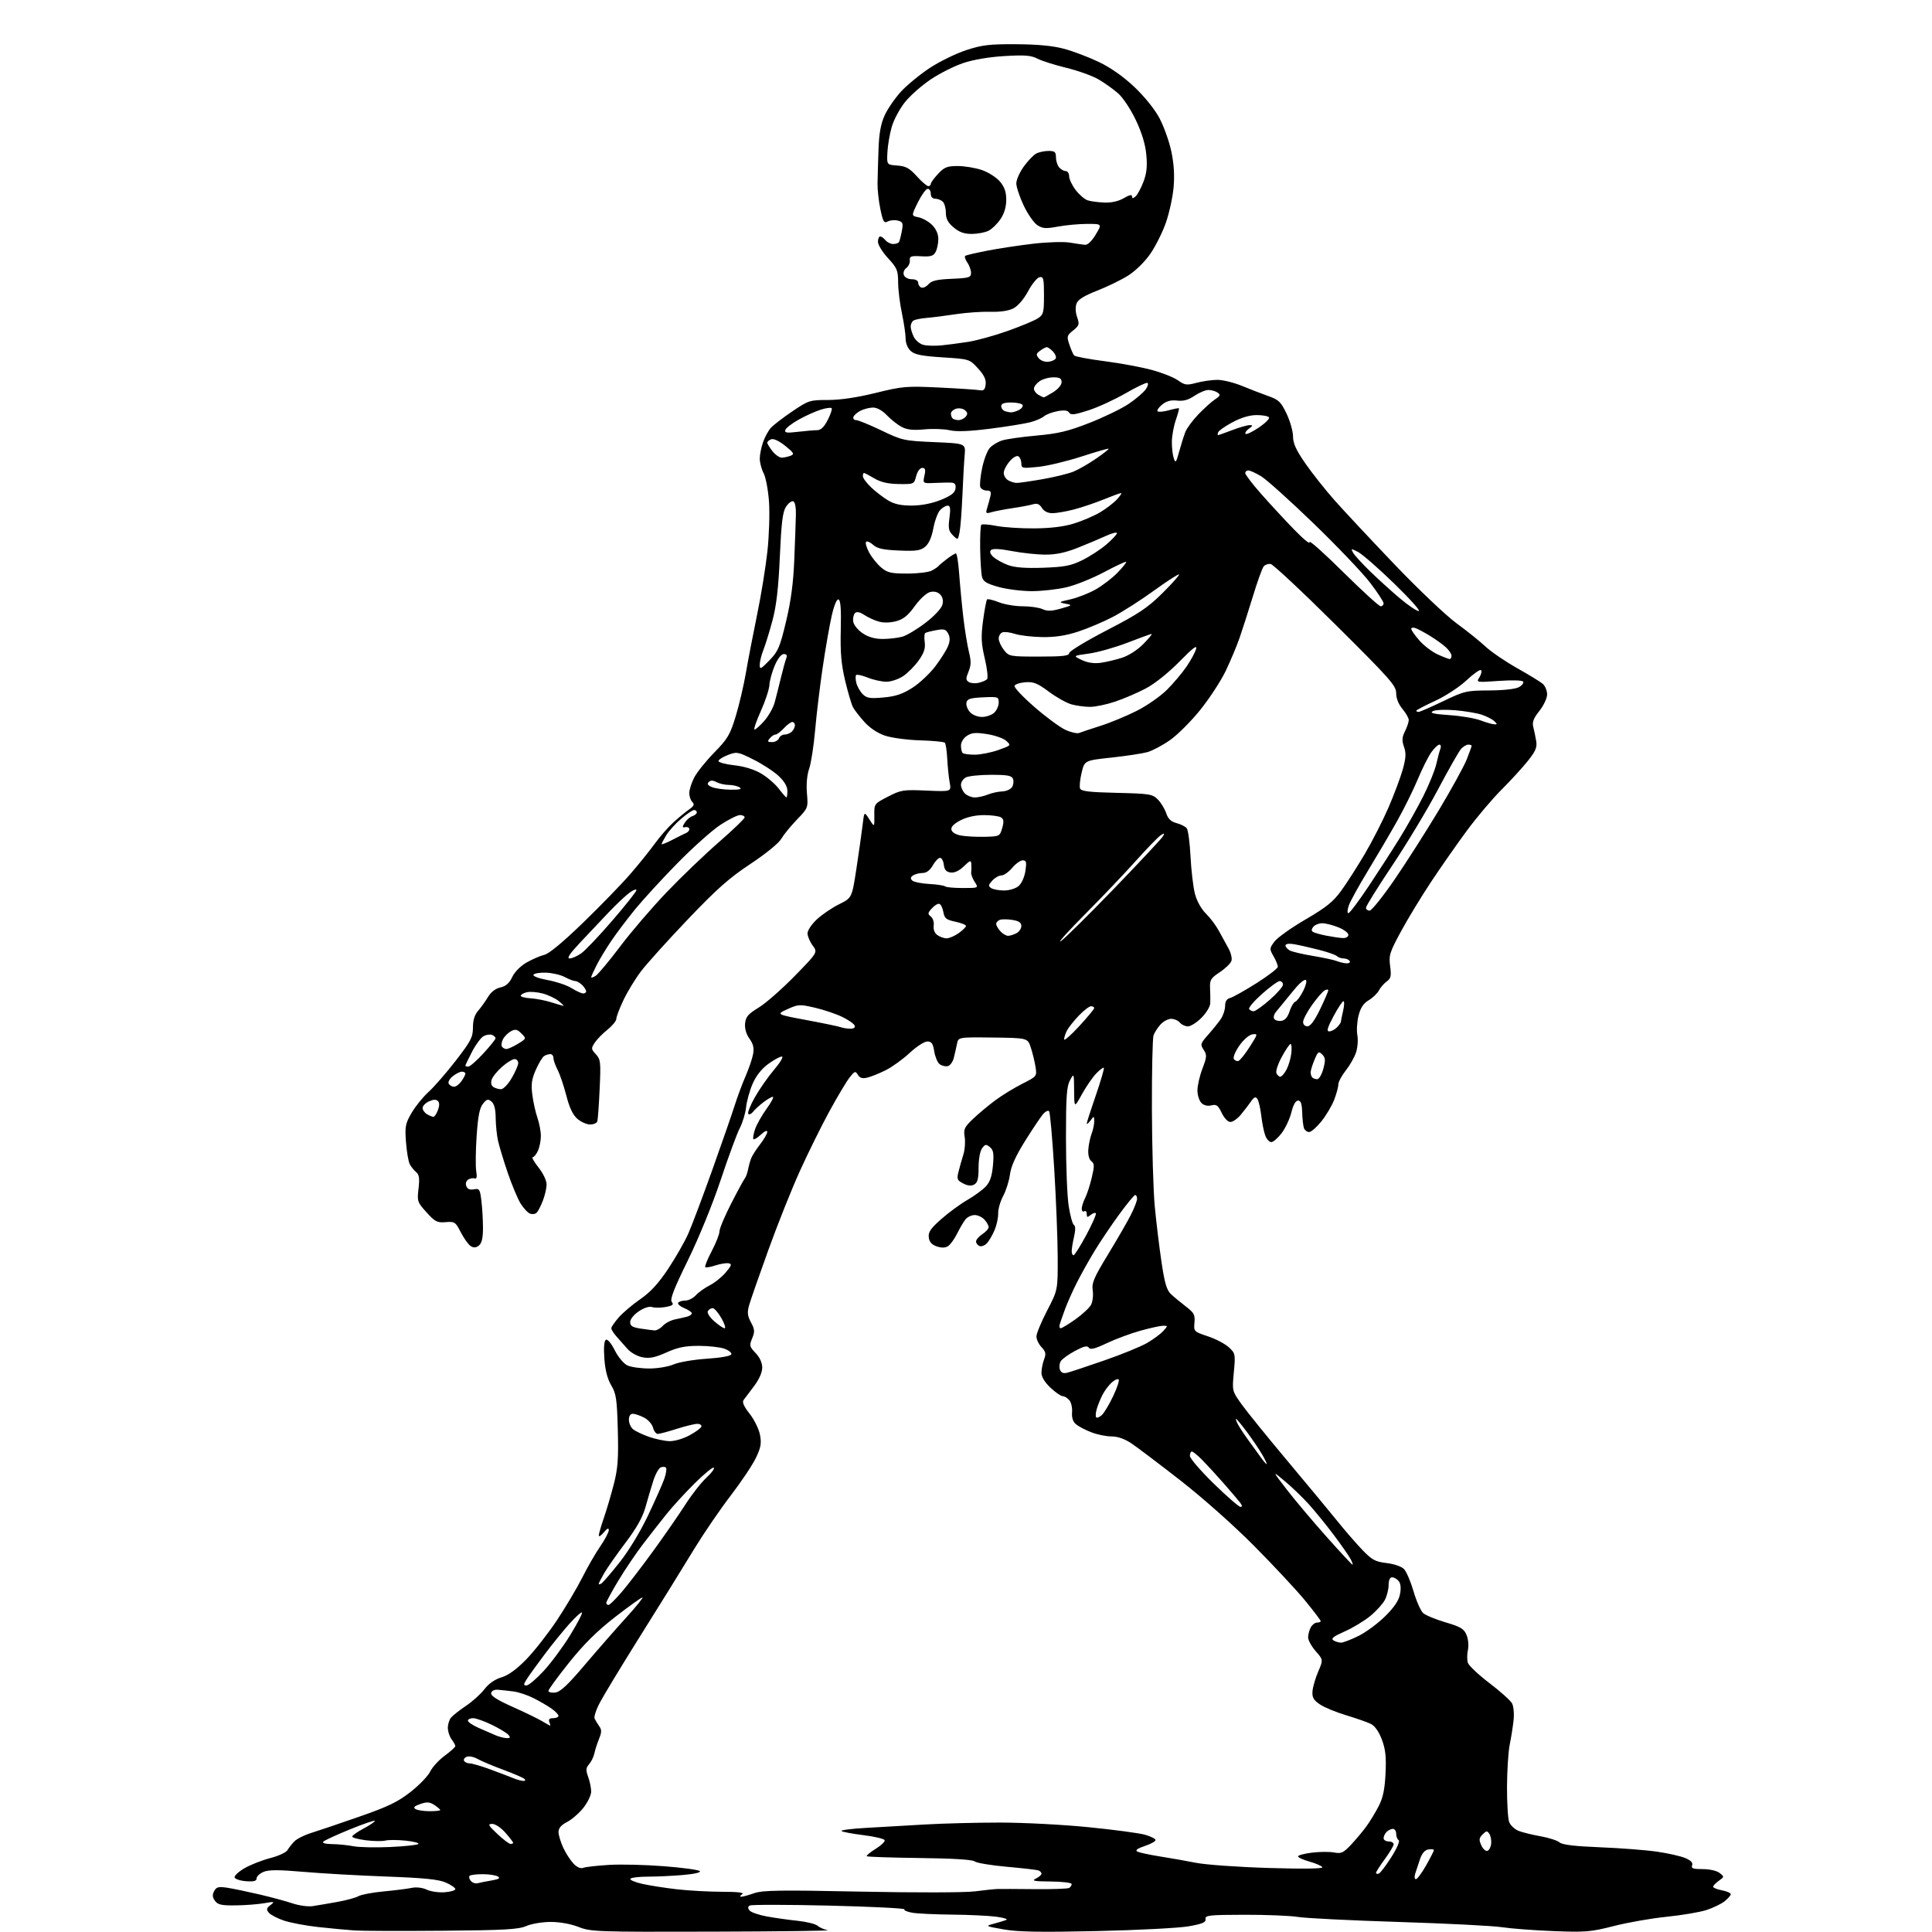 <?xml version="1.0" encoding="UTF-8" standalone="no"?>
<svg 
  version="1.1" 
  xmlns="http://www.w3.org/2000/svg" 
  xmlns:xlink="http://www.w3.org/1999/xlink" 
  xmlns:svg="http://www.w3.org/2000/svg"
  xmlns:rdf="http://www.w3.org/1999/02/22-rdf-syntax-ns#"
  xmlns:cc="http://creativecommons.org/ns#"
  xmlns:dc="http://purl.org/dc/elements/1.1/"
  viewBox="0 0 768 768"
  width="768"
  height="768"
>
<style>svg {background-color: white; }</style>"
<path stroke="none" fill="black" fill-rule="evenodd" d="M176.00,767.50C159.78,767.64 144.03,767.59 141.00,767.39C137.97,767.19 131.44,766.57 126.48,766.03C121.52,765.48 115.36,764.32 112.79,763.44C110.22,762.57 107.55,761.16 106.85,760.32C105.79,759.05 105.91,758.53 107.54,757.28C109.34,755.89 109.13,755.83 105.00,756.56C102.53,756.99 97.43,757.38 93.67,757.42C88.07,757.49 86.59,757.16 85.46,755.61C84.43,754.21 84.35,753.21 85.13,751.75C86.02,750.09 86.85,749.88 90.35,750.41C92.63,750.76 98.33,751.95 103.00,753.04C107.67,754.13 113.65,755.74 116.27,756.62C118.89,757.50 122.49,757.99 124.27,757.72C126.05,757.45 130.43,756.70 134.00,756.06C137.57,755.42 141.40,754.39 142.50,753.76C143.60,753.13 148.10,752.28 152.50,751.87C156.90,751.46 161.90,750.83 163.62,750.47C165.50,750.07 167.88,750.35 169.62,751.16C171.20,751.91 174.41,752.38 176.75,752.20C179.09,752.03 181.00,751.47 181.00,750.96C181.00,750.44 179.31,749.28 177.25,748.36C174.39,747.09 168.76,746.52 153.50,745.95C142.50,745.55 127.66,744.70 120.53,744.08C110.77,743.23 106.86,743.23 104.78,744.09C103.25,744.73 102.00,745.89 102.00,746.68C102.00,747.75 100.93,748.04 97.83,747.81C95.53,747.64 93.48,746.97 93.27,746.33C93.06,745.68 94.82,744.03 97.19,742.65C99.56,741.28 104.17,739.46 107.43,738.62C110.70,737.78 113.79,736.35 114.30,735.43C114.81,734.52 116.05,732.95 117.06,731.94C118.07,730.93 121.05,729.44 123.69,728.63C126.34,727.81 134.90,724.91 142.72,722.19C154.28,718.16 158.11,716.32 163.22,712.31C166.67,709.60 170.18,705.96 171.01,704.22C171.84,702.48 174.43,699.66 176.76,697.94C179.09,696.23 181.00,694.50 181.00,694.10C181.00,693.71 180.34,692.51 179.53,691.44C178.72,690.37 178.05,688.35 178.03,686.94C178.01,685.53 178.56,683.68 179.25,682.83C179.94,681.98 182.62,679.85 185.22,678.11C187.82,676.37 191.13,673.39 192.58,671.48C194.27,669.27 196.71,667.57 199.32,666.78C202.08,665.96 205.32,663.61 209.21,659.62C212.40,656.35 217.87,649.36 221.38,644.09C224.88,638.82 229.42,631.17 231.47,627.09C233.51,623.02 236.72,617.45 238.59,614.73C240.47,612.00 242.00,609.10 242.00,608.28C242.00,607.24 241.40,607.50 240.03,609.14C238.95,610.44 238.05,611.01 238.03,610.41C238.01,609.81 238.92,606.66 240.04,603.41C241.16,600.16 242.95,594.09 244.02,589.91C245.61,583.71 245.89,579.79 245.59,568.40C245.26,556.17 244.95,554.03 242.97,550.68C241.46,548.12 240.56,544.63 240.24,540.07C239.93,535.74 240.15,533.03 240.84,532.60C241.48,532.20 242.93,533.91 244.38,536.76C245.79,539.55 247.95,542.11 249.46,542.80C250.91,543.46 254.79,544.00 258.08,544.00C261.42,544.00 265.71,543.28 267.78,542.37C269.83,541.48 275.74,540.46 280.92,540.12C286.55,539.75 290.49,539.04 290.72,538.36C290.92,537.74 289.65,536.73 287.90,536.11C286.14,535.50 281.56,535.00 277.73,535.00C272.35,535.00 269.41,535.60 264.91,537.62C260.41,539.64 258.25,540.08 255.43,539.55C253.36,539.16 250.74,537.70 249.40,536.18C248.09,534.71 246.11,532.47 245.01,531.21C243.90,529.96 243.00,528.51 243.00,528.00C243.00,527.49 244.35,525.54 245.99,523.66C247.64,521.79 251.50,518.52 254.58,516.40C258.56,513.66 261.73,510.20 265.57,504.44C268.54,499.98 272.14,493.67 273.59,490.42C275.03,487.16 279.34,475.73 283.17,465.00C287.00,454.27 291.00,442.74 292.07,439.36C293.14,435.99 295.07,430.81 296.35,427.86C297.64,424.91 298.99,420.99 299.34,419.15C299.83,416.63 299.48,415.08 297.93,412.90C296.62,411.07 295.99,408.85 296.19,406.82C296.44,404.19 297.40,403.08 301.54,400.56C304.32,398.88 310.75,393.25 315.83,388.05C325.08,378.59 325.08,378.59 323.04,375.84C321.92,374.32 321.00,372.14 321.00,370.99C321.00,369.84 322.69,367.34 324.75,365.43C326.81,363.52 330.79,360.82 333.58,359.44C338.66,356.93 338.66,356.93 340.45,345.22C341.43,338.77 342.53,331.02 342.89,328.00C343.54,322.50 343.54,322.50 345.58,325.70C347.62,328.90 347.62,328.90 347.56,324.20C347.50,319.50 347.50,319.50 353.00,316.67C358.18,314.00 359.06,313.86 368.34,314.27C378.18,314.70 378.18,314.70 377.52,311.10C377.15,309.12 376.72,304.89 376.55,301.71C376.39,298.52 375.95,295.61 375.58,295.24C375.21,294.87 370.78,294.45 365.75,294.30C360.71,294.15 354.46,293.32 351.86,292.45C348.92,291.48 345.81,289.42 343.65,287.03C341.73,284.91 339.68,282.26 339.08,281.14C338.48,280.03 337.08,275.27 335.96,270.58C334.40,263.99 334.00,259.38 334.22,250.37C334.42,242.20 334.15,238.58 333.34,238.30C332.62,238.05 331.58,240.55 330.59,244.90C329.72,248.75 328.10,258.03 327.00,265.52C325.90,273.01 324.55,284.21 324.01,290.42C323.46,296.62 322.40,303.45 321.65,305.60C320.80,308.01 320.47,311.72 320.77,315.33C321.26,321.13 321.24,321.19 316.77,325.83C314.29,328.40 311.49,331.85 310.53,333.50C309.53,335.21 304.28,339.48 298.29,343.44C289.88,349.00 284.91,353.41 273.31,365.58C265.35,373.93 257.01,383.19 254.78,386.14C252.55,389.09 249.43,394.20 247.86,397.50C246.29,400.80 245.00,404.18 245.00,405.00C245.00,405.82 243.42,407.76 241.49,409.30C239.56,410.84 237.27,413.18 236.41,414.50C234.94,416.73 234.98,417.06 236.87,419.09C238.75,421.11 238.87,422.18 238.37,432.89C238.08,439.28 237.66,445.06 237.45,445.75C237.24,446.44 235.95,447.00 234.59,447.00C233.23,447.00 230.94,445.99 229.51,444.75C227.72,443.20 226.36,440.33 225.12,435.50C224.13,431.65 222.57,427.06 221.66,425.30C220.75,423.54 220.00,421.40 220.00,420.55C220.00,419.70 219.44,419.01 218.75,419.02C218.06,419.02 216.95,419.38 216.29,419.80C215.62,420.22 214.14,422.68 213.00,425.26C211.34,429.01 211.06,431.02 211.61,435.23C211.99,438.13 212.90,442.24 213.65,444.38C214.39,446.51 215.00,449.75 215.00,451.58C215.00,453.41 214.48,456.05 213.84,457.45C213.20,458.85 212.26,460.00 211.76,460.00C211.25,460.00 212.29,461.84 214.06,464.08C215.90,466.40 217.29,469.31 217.28,470.83C217.27,472.30 216.61,475.20 215.80,477.28C215.00,479.36 213.89,481.51 213.34,482.06C212.78,482.62 211.59,482.78 210.69,482.43C209.78,482.09 208.10,480.27 206.94,478.41C205.79,476.54 203.50,471.07 201.85,466.26C200.21,461.44 198.47,455.70 197.98,453.50C197.49,451.30 197.07,447.19 197.04,444.37C197.01,440.91 196.47,438.81 195.39,437.90C194.00,436.76 193.51,436.88 191.98,438.77C190.65,440.42 190.01,443.68 189.47,451.54C189.08,457.35 189.00,463.62 189.30,465.49C189.69,467.85 189.50,468.75 188.68,468.45C188.03,468.21 186.87,468.42 186.10,468.91C185.29,469.43 184.98,470.51 185.37,471.51C185.81,472.68 186.79,473.08 188.39,472.78C190.57,472.36 190.81,472.72 191.37,477.41C191.71,480.21 191.99,485.03 191.99,488.13C192.00,492.05 191.52,494.15 190.42,495.07C189.30,496.00 188.34,496.09 187.17,495.38C186.25,494.83 184.48,492.38 183.22,489.94C181.07,485.74 180.75,485.52 177.15,485.82C173.78,486.10 172.93,485.66 169.56,481.93C165.91,477.90 165.78,477.51 166.37,472.48C166.85,468.41 166.64,466.95 165.44,465.95C164.59,465.24 163.45,463.83 162.90,462.82C162.36,461.80 161.68,457.85 161.39,454.03C160.92,447.73 161.13,446.64 163.64,442.35C165.16,439.75 168.19,436.02 170.36,434.06C172.53,432.10 177.39,426.52 181.16,421.65C187.19,413.85 188.00,412.29 188.00,408.49C188.00,405.57 188.66,403.41 190.04,401.83C191.16,400.55 192.93,398.08 193.97,396.35C195.17,394.34 196.97,392.95 198.92,392.52C201.10,392.04 202.45,390.85 203.62,388.39C204.59,386.34 206.94,383.97 209.38,382.58C211.65,381.29 214.81,379.93 216.40,379.56C218.24,379.13 223.95,374.39 231.88,366.69C238.79,359.99 247.18,351.35 250.51,347.50C253.85,343.65 258.24,338.19 260.29,335.37C262.33,332.54 265.69,328.71 267.75,326.85C269.81,324.98 272.61,322.69 273.96,321.74C275.88,320.39 276.15,319.75 275.21,318.81C274.54,318.14 274.00,316.55 274.00,315.26C274.00,313.97 274.87,311.22 275.93,309.14C276.99,307.06 280.57,302.58 283.89,299.19C289.25,293.72 290.21,292.09 292.45,284.76C293.83,280.22 295.65,272.45 296.50,267.50C297.35,262.55 299.34,252.20 300.93,244.50C302.53,236.80 304.38,225.39 305.06,219.15C305.73,212.90 306.02,204.04 305.69,199.45C305.37,194.86 304.41,189.75 303.55,188.10C302.70,186.45 302.01,183.84 302.02,182.30C302.02,180.76 302.61,177.83 303.32,175.79C304.03,173.75 305.43,171.18 306.43,170.08C307.42,168.98 311.26,166.03 314.94,163.54C321.43,159.15 321.89,159.00 329.17,159.00C334.05,159.00 340.72,158.01 348.10,156.19C358.85,153.55 360.30,153.42 373.50,154.06C381.20,154.43 388.40,154.91 389.50,155.12C391.05,155.41 391.57,154.89 391.81,152.80C392.04,150.86 391.17,149.07 388.75,146.42C385.37,142.74 385.37,142.74 374.72,142.06C366.44,141.53 363.62,140.97 362.04,139.53C360.82,138.44 360.00,136.44 360.00,134.59C360.00,132.89 359.33,128.35 358.52,124.50C357.70,120.65 357.03,115.13 357.02,112.23C357.00,107.48 356.60,106.53 353.00,102.62C350.80,100.23 349.00,97.31 349.00,96.14C349.00,94.96 349.39,94.00 349.88,94.00C350.36,94.00 351.32,94.67 352.00,95.50C352.68,96.33 354.06,97.00 355.06,97.00C356.06,97.00 357.09,96.66 357.35,96.24C357.61,95.83 358.12,93.86 358.49,91.88C359.09,88.71 358.90,88.21 356.92,87.69C355.69,87.37 353.89,87.52 352.93,88.03C351.42,88.84 351.03,88.21 349.98,83.23C349.31,80.08 348.80,75.47 348.83,73.00C348.87,70.53 349.04,64.45 349.22,59.50C349.45,52.95 350.12,49.23 351.68,45.82C352.86,43.25 355.77,39.02 358.16,36.41C360.55,33.81 365.71,29.57 369.62,27.00C373.54,24.43 380.07,21.24 384.12,19.92C390.41,17.86 393.35,17.51 404.00,17.58C412.53,17.63 418.56,18.21 423.00,19.40C426.57,20.36 432.78,22.71 436.79,24.63C441.47,26.86 446.53,30.42 450.89,34.54C454.96,38.37 458.99,43.38 460.90,46.96C462.66,50.27 464.79,56.24 465.63,60.24C466.67,65.17 466.95,69.76 466.51,74.57C466.16,78.45 464.78,84.73 463.46,88.52C462.13,92.31 459.36,97.87 457.29,100.87C455.11,104.04 451.43,107.65 448.52,109.50C445.76,111.25 440.19,113.96 436.15,115.54C430.96,117.56 428.55,119.06 427.94,120.66C427.42,122.04 427.51,124.16 428.17,126.07C429.17,128.92 429.02,129.41 426.59,131.36C424.10,133.36 424.00,133.73 425.10,137.00C425.74,138.93 426.60,140.86 426.99,141.30C427.39,141.75 432.84,142.77 439.10,143.58C445.37,144.39 453.83,145.96 457.90,147.07C461.97,148.17 466.64,150.03 468.29,151.21C470.99,153.13 471.72,153.22 475.66,152.17C478.06,151.53 481.79,151.00 483.95,151.00C486.10,151.00 490.49,152.08 493.68,153.39C496.88,154.71 501.62,156.54 504.21,157.46C508.35,158.93 509.22,159.78 511.46,164.51C512.86,167.46 514.00,171.52 514.00,173.52C514.00,176.28 515.23,178.93 518.98,184.34C521.72,188.28 526.96,194.88 530.62,199.00C534.28,203.12 544.95,214.53 554.33,224.35C563.71,234.17 574.79,244.69 578.94,247.73C583.10,250.76 588.30,254.94 590.50,257.01C592.70,259.07 598.33,262.92 603.00,265.55C607.67,268.18 612.29,271.00 613.25,271.82C614.21,272.64 615.00,274.53 615.00,276.02C615.00,277.53 613.65,280.43 611.93,282.59C609.59,285.53 609.01,287.07 609.50,288.98C609.85,290.37 610.38,292.89 610.66,294.58C611.08,297.07 610.45,298.57 607.34,302.48C605.23,305.13 600.52,310.27 596.89,313.90C593.25,317.53 587.09,324.81 583.20,330.07C579.31,335.33 572.96,344.41 569.08,350.24C565.20,356.07 559.77,365.00 557.00,370.09C552.40,378.57 552.03,379.73 552.60,384.04C553.12,387.98 552.91,388.95 551.27,390.12C550.20,390.88 548.79,392.49 548.15,393.70C547.51,394.91 545.67,396.67 544.07,397.62C541.99,398.85 540.83,400.60 540.04,403.74C539.43,406.16 539.22,409.65 539.57,411.51C539.91,413.36 539.68,416.44 539.04,418.37C538.41,420.29 536.56,423.53 534.94,425.57C533.33,427.61 532.00,430.10 532.00,431.12C532.00,432.13 531.25,434.88 530.34,437.23C529.43,439.58 527.15,443.41 525.28,445.75C523.40,448.09 521.21,450.00 520.40,450.00C519.60,450.00 518.68,449.32 518.36,448.50C518.04,447.67 517.72,444.86 517.64,442.25C517.54,438.76 517.10,437.50 516.00,437.50C515.04,437.50 514.08,439.20 513.34,442.20C512.70,444.78 510.96,448.50 509.47,450.45C507.98,452.40 506.13,454.00 505.36,454.00C504.58,454.00 503.51,452.85 502.98,451.44C502.44,450.03 501.72,446.48 501.38,443.55C501.03,440.61 500.34,437.60 499.83,436.86C499.10,435.78 498.55,436.02 497.21,437.96C496.27,439.31 494.45,441.67 493.16,443.21C491.87,444.74 490.05,446.00 489.10,446.00C488.10,446.00 486.65,444.48 485.65,442.40C484.21,439.37 483.56,438.89 481.54,439.40C480.02,439.78 478.57,439.43 477.57,438.43C476.71,437.56 476.00,435.32 476.00,433.44C476.00,431.56 476.89,427.67 477.98,424.81C479.77,420.11 479.81,419.37 478.47,417.31C477.07,415.18 477.19,414.79 480.31,411.27C482.15,409.19 484.40,406.39 485.32,405.03C486.25,403.67 487.00,401.36 487.00,399.89C487.00,398.07 487.63,397.07 489.00,396.71C490.11,396.42 494.81,393.78 499.46,390.84C504.10,387.90 507.92,384.97 507.95,384.33C507.98,383.69 507.22,381.80 506.26,380.14C504.59,377.22 504.60,377.01 506.60,374.31C507.74,372.76 513.30,368.80 518.96,365.50C527.27,360.65 530.00,358.45 533.21,354.00C535.40,350.98 539.58,344.44 542.51,339.49C545.44,334.53 549.67,326.25 551.91,321.09C554.15,315.92 556.71,309.09 557.61,305.90C558.89,301.32 559.00,299.44 558.12,296.91C557.23,294.36 557.31,293.09 558.50,290.70C559.33,289.05 560.00,287.04 560.00,286.24C560.00,285.44 558.87,283.45 557.50,281.82C555.94,279.96 555.00,277.61 555.00,275.55C555.00,272.57 552.66,269.93 530.95,248.37C517.73,235.24 506.10,224.37 505.12,224.20C504.13,224.04 502.86,224.49 502.30,225.20C501.73,225.92 499.82,231.22 498.06,237.00C496.30,242.78 493.92,250.20 492.77,253.50C491.63,256.80 489.14,262.73 487.25,266.68C485.36,270.63 480.82,277.59 477.16,282.15C473.50,286.71 468.06,292.14 465.08,294.22C462.10,296.30 458.05,298.45 456.08,298.99C454.11,299.54 447.69,300.51 441.81,301.15C431.12,302.31 431.12,302.31 429.96,307.17C429.32,309.84 429.04,312.66 429.34,313.43C429.76,314.54 432.97,314.92 443.91,315.17C456.96,315.48 458.11,315.66 460.23,317.78C461.48,319.03 462.98,321.48 463.57,323.23C464.35,325.53 465.49,326.63 467.70,327.20C469.38,327.64 471.20,328.56 471.75,329.25C472.30,329.94 472.98,335.00 473.25,340.50C473.53,346.00 474.32,352.66 475.01,355.31C475.76,358.19 477.51,361.34 479.38,363.18C481.10,364.87 483.40,367.94 484.50,370.00C485.60,372.06 487.31,375.17 488.30,376.92C489.29,378.67 489.84,380.93 489.52,381.94C489.20,382.95 487.12,384.98 484.90,386.45C481.30,388.83 480.87,389.53 481.02,392.81C481.12,394.84 481.15,397.56 481.10,398.85C481.04,400.14 479.47,402.73 477.60,404.60C475.73,406.47 473.31,408.00 472.22,408.00C471.13,408.00 469.68,407.32 469.00,406.50C468.32,405.67 466.76,405.00 465.55,405.00C464.34,405.00 462.44,406.01 461.32,407.25C460.21,408.49 458.97,410.40 458.56,411.50C458.15,412.60 457.86,425.86 457.90,440.97C457.95,456.08 458.46,473.41 459.03,479.47C459.60,485.54 460.79,495.43 461.68,501.44C462.96,510.08 463.76,512.82 465.48,514.44C466.68,515.58 469.35,517.78 471.40,519.35C474.66,521.83 475.09,522.65 474.82,525.75C474.50,529.26 474.58,529.34 480.16,531.21C483.28,532.25 487.03,534.22 488.50,535.58C491.08,537.97 491.14,538.31 490.47,545.50C489.77,552.94 489.77,552.94 493.55,558.22C495.62,561.12 503.89,571.33 511.91,580.89C519.93,590.46 528.89,601.26 531.81,604.89C534.73,608.53 539.11,613.57 541.55,616.11C545.39,620.11 546.67,620.80 551.19,621.34C554.18,621.69 557.13,622.71 558.11,623.73C559.06,624.70 560.77,628.69 561.91,632.59C563.05,636.49 564.78,640.38 565.74,641.24C566.71,642.10 570.71,643.75 574.63,644.91C580.67,646.69 581.95,647.46 582.98,649.94C583.66,651.59 583.90,654.19 583.52,655.91C583.15,657.59 583.14,659.87 583.50,660.99C583.85,662.10 587.70,665.73 592.05,669.04C596.40,672.35 600.46,675.99 601.07,677.13C601.68,678.27 601.95,681.30 601.67,683.85C601.39,686.41 600.70,690.75 600.14,693.50C599.58,696.25 599.09,703.76 599.06,710.18C599.03,716.61 599.41,722.95 599.92,724.28C600.42,725.60 602.11,727.19 603.67,727.80C605.22,728.41 609.16,729.38 612.42,729.95C615.67,730.53 619.05,731.61 619.92,732.37C621.03,733.33 625.85,733.91 636.00,734.32C643.98,734.64 654.10,735.41 658.49,736.04C662.88,736.66 667.99,737.81 669.85,738.58C672.16,739.55 673.04,740.46 672.64,741.49C672.18,742.71 673.00,743.00 676.84,743.00C679.61,743.00 682.43,743.64 683.56,744.53C685.47,746.03 685.46,746.08 683.25,747.65C682.01,748.53 681.00,749.59 681.00,750.01C681.00,750.43 682.57,751.07 684.50,751.43C686.42,751.80 688.00,752.49 688.00,752.97C688.00,753.46 686.88,754.73 685.52,755.81C684.16,756.88 680.89,758.45 678.27,759.29C675.65,760.13 668.55,761.33 662.50,761.95C656.45,762.56 647.00,764.22 641.50,765.63C632.37,767.97 630.29,768.14 617.50,767.64C609.80,767.34 600.58,766.64 597.00,766.09C593.42,765.54 574.98,764.60 556.00,764.01C537.02,763.41 519.02,762.52 516.00,762.02C512.98,761.52 503.40,761.13 494.73,761.15C480.62,761.18 478.98,761.36 479.23,762.84C479.44,764.16 478.07,764.75 472.50,765.74C468.65,766.42 452.23,767.27 436.00,767.63C413.64,768.13 404.68,767.97 399.00,766.97C391.69,765.69 391.59,765.63 395.00,764.72C396.93,764.21 399.18,763.53 400.00,763.21C400.82,762.90 399.02,762.31 396.00,761.92C392.98,761.52 385.10,761.15 378.50,761.09C371.90,761.03 364.82,760.70 362.77,760.36C360.72,760.02 359.25,759.41 359.50,758.99C359.76,758.58 346.29,757.91 329.57,757.51C312.85,757.11 298.66,757.09 298.04,757.48C297.23,757.98 297.21,758.55 297.97,759.46C298.55,760.17 301.61,761.22 304.77,761.81C307.92,762.39 313.43,763.17 317.00,763.54C320.57,763.91 324.18,764.80 325.00,765.52C325.82,766.23 327.62,767.02 329.00,767.27C330.38,767.52 309.80,767.79 283.29,767.86C237.26,767.99 234.84,767.91 230.00,766.00C226.92,764.79 222.57,764.00 218.93,764.00C215.59,764.00 211.29,764.72 209.22,765.62C206.11,766.98 200.63,767.29 176.00,767.50zM294.62,753.98C295.24,753.99 297.56,753.36 299.77,752.58C303.14,751.39 310.10,751.29 342.15,751.95C363.81,752.39 383.55,752.35 387.50,751.85C391.35,751.36 395.40,750.93 396.50,750.90C397.60,750.86 404.25,750.89 411.27,750.96C418.30,751.03 424.49,750.82 425.02,750.48C425.56,750.15 426.00,749.46 426.00,748.94C426.00,748.42 422.29,747.97 417.75,747.93C411.07,747.88 409.93,747.66 411.75,746.78C412.99,746.18 414.00,745.30 414.00,744.82C414.00,744.33 413.44,743.74 412.75,743.51C412.06,743.27 406.38,742.62 400.12,742.06C393.87,741.50 388.15,740.54 387.42,739.93C386.57,739.23 378.70,738.74 365.55,738.59C354.25,738.45 344.80,738.13 344.55,737.88C344.29,737.63 345.87,736.32 348.05,734.97C350.23,733.62 351.86,732.07 351.67,731.51C351.49,730.96 347.70,730.05 343.24,729.50C338.79,728.95 334.85,728.21 334.50,727.85C334.15,727.49 338.51,726.94 344.18,726.62C349.86,726.31 360.35,725.70 367.50,725.27C374.65,724.85 388.15,724.50 397.50,724.50C406.85,724.50 422.76,725.33 432.86,726.35C442.97,727.36 453.02,728.71 455.21,729.35C457.40,729.98 459.26,730.91 459.35,731.42C459.43,731.92 457.52,732.99 455.11,733.80C452.11,734.80 451.16,735.50 452.11,736.02C452.87,736.43 456.88,737.30 461.00,737.95C465.12,738.59 471.65,739.75 475.50,740.51C479.35,741.27 492.34,742.19 504.37,742.55C518.33,742.97 526.03,742.85 525.65,742.24C525.32,741.71 523.01,740.70 520.53,740.01C518.04,739.31 516.00,738.38 516.00,737.94C516.00,737.50 518.47,736.84 521.49,736.46C524.51,736.08 528.46,736.05 530.28,736.39C533.18,736.94 534.01,736.55 537.10,733.26C539.04,731.19 541.77,727.92 543.17,726.00C544.57,724.08 546.76,720.48 548.03,718.00C549.77,714.64 550.46,711.35 550.77,705.00C551.10,698.39 550.77,695.40 549.32,691.53C548.15,688.40 546.54,686.09 544.98,685.31C543.62,684.62 539.19,683.07 535.14,681.85C531.09,680.64 526.37,678.68 524.64,677.50C522.13,675.78 521.55,674.74 521.74,672.28C521.87,670.60 522.89,667.09 524.00,664.50C526.02,659.79 526.02,659.79 523.01,656.36C521.35,654.47 520.00,652.02 520.00,650.90C520.00,649.78 520.47,648.00 521.04,646.93C521.60,645.87 522.73,645.00 523.54,645.00C524.34,645.00 525.00,644.74 525.00,644.42C525.00,644.10 522.24,640.47 518.88,636.35C515.51,632.23 506.40,622.45 498.63,614.62C490.40,606.33 478.10,595.41 469.17,588.45C460.74,581.88 451.99,575.26 449.72,573.75C447.04,571.96 444.28,571.00 441.82,571.00C439.74,571.00 436.12,570.26 433.77,569.34C431.42,568.43 428.69,566.99 427.69,566.14C426.50,565.12 425.98,563.49 426.16,561.40C426.31,559.65 425.83,557.50 425.09,556.61C424.36,555.73 423.17,555.00 422.45,555.00C421.73,555.00 419.54,553.48 417.57,551.63C415.28,549.47 414.00,547.34 414.00,545.70C414.00,544.29 414.46,541.91 415.03,540.41C415.89,538.17 415.72,537.33 414.03,535.53C412.91,534.34 412.00,532.42 412.00,531.27C412.00,530.11 413.91,525.48 416.25,520.98C420.50,512.80 420.50,512.80 420.45,499.65C420.43,492.42 419.80,476.60 419.06,464.50C418.32,452.40 417.41,442.15 417.04,441.73C416.66,441.30 415.64,441.75 414.76,442.73C413.88,443.70 410.67,448.47 407.63,453.32C403.80,459.43 401.91,463.58 401.48,466.82C401.15,469.40 399.93,473.25 398.79,475.40C397.64,477.54 396.74,480.66 396.79,482.33C396.84,484.00 396.21,486.95 395.40,488.89C394.59,490.84 393.22,493.20 392.37,494.15C391.51,495.09 390.18,495.62 389.41,495.33C388.63,495.03 388.00,494.21 388.00,493.51C388.00,492.81 389.12,491.49 390.50,490.59C391.88,489.69 393.00,488.44 393.00,487.81C393.00,487.17 392.26,485.83 391.35,484.83C390.43,483.82 388.69,483.00 387.47,483.00C386.25,483.00 384.63,483.74 383.87,484.63C383.12,485.53 381.60,488.09 380.50,490.32C379.40,492.55 377.74,494.83 376.80,495.40C375.67,496.08 374.17,496.10 372.30,495.44C370.35,494.76 369.41,493.67 369.20,491.86C368.95,489.78 369.97,488.30 374.20,484.58C377.11,482.01 381.76,478.60 384.52,477.01C387.28,475.42 390.59,473.01 391.86,471.65C393.54,469.86 394.32,467.58 394.71,463.31C395.14,458.54 394.92,457.18 393.51,456.01C391.99,454.75 391.62,454.80 390.39,456.48C389.58,457.58 389.00,460.80 389.00,464.14C389.00,468.55 388.60,470.13 387.28,470.86C386.10,471.52 384.72,471.39 382.88,470.44C380.48,469.20 380.29,468.71 381.02,465.78C381.47,463.97 382.33,460.93 382.94,459.00C383.55,457.07 383.79,453.92 383.48,452.00C382.97,448.90 383.35,448.07 386.70,444.87C388.79,442.87 392.71,439.58 395.42,437.55C398.13,435.52 403.02,432.51 406.29,430.86C412.23,427.85 412.23,427.85 411.62,424.01C411.28,421.90 410.44,418.47 409.75,416.39C408.50,412.61 408.50,412.61 394.73,412.44C380.97,412.28 380.97,412.28 380.43,414.89C380.14,416.33 379.57,418.85 379.16,420.49C378.75,422.17 377.65,423.64 376.67,423.83C375.70,424.01 374.25,423.62 373.44,422.95C372.64,422.29 371.70,420.00 371.36,417.87C370.87,414.79 370.31,414.00 368.62,414.00C367.45,414.00 364.29,416.05 361.60,418.56C358.91,421.06 354.64,424.15 352.11,425.41C349.57,426.68 346.29,428.01 344.80,428.36C342.82,428.84 341.82,428.55 341.03,427.26C340.04,425.65 339.76,425.74 337.72,428.32C336.50,429.87 332.88,435.94 329.67,441.82C326.47,447.69 321.20,458.35 317.96,465.50C314.72,472.65 309.06,486.82 305.39,497.00C301.72,507.18 298.28,517.06 297.75,518.97C296.99,521.71 297.15,523.12 298.53,525.68C300.03,528.46 300.09,529.36 299.00,532.01C297.82,534.85 297.92,535.31 300.36,537.85C302.03,539.60 303.00,541.73 303.00,543.65C303.00,545.54 301.76,548.33 299.75,551.00C297.96,553.36 296.08,555.86 295.58,556.54C294.95,557.38 295.72,559.12 297.98,561.97C299.80,564.28 301.66,568.04 302.10,570.33C302.76,573.77 302.47,575.40 300.45,579.59C299.11,582.40 294.61,589.11 290.47,594.51C286.33,599.91 279.89,609.31 276.16,615.41C272.43,621.51 268.06,628.62 266.44,631.21C264.82,633.81 258.50,643.93 252.40,653.71C246.29,663.50 240.04,673.84 238.52,676.69C236.99,679.55 236.02,682.48 236.37,683.19C236.71,683.91 237.54,685.28 238.22,686.22C239.21,687.60 239.19,688.61 238.13,691.22C237.40,693.03 236.56,695.62 236.27,697.00C235.98,698.38 235.04,700.30 234.18,701.29C232.89,702.77 232.82,703.62 233.81,706.36C234.47,708.16 235.00,710.79 235.00,712.18C235.00,713.58 233.62,716.47 231.92,718.61C230.23,720.75 227.30,723.30 225.42,724.27C223.06,725.50 222.01,726.74 222.02,728.27C222.03,729.50 222.88,732.30 223.90,734.50C224.92,736.70 226.76,739.54 227.98,740.82C229.38,742.27 230.82,742.90 231.85,742.49C232.76,742.14 237.32,741.62 242.00,741.33C246.68,741.04 256.53,741.27 263.89,741.85C271.26,742.42 277.69,743.29 278.19,743.79C278.73,744.33 276.00,744.96 271.40,745.35C267.16,745.71 260.87,746.00 257.41,746.00C253.95,746.00 250.88,746.38 250.59,746.85C250.31,747.32 252.42,748.22 255.28,748.86C258.15,749.51 264.32,750.47 269.00,751.01C273.68,751.55 281.77,752.00 287.00,752.01C293.51,752.02 296.03,752.34 295.00,753.00C294.18,753.53 294.01,753.98 294.62,753.98zM189.89,748.61C190.78,748.37 193.27,747.87 195.43,747.51C198.31,747.02 198.98,746.60 197.93,745.94C197.14,745.44 194.44,745.02 191.92,745.02C189.40,745.01 187.04,745.30 186.68,745.66C186.31,746.02 186.53,746.93 187.15,747.68C187.77,748.43 189.01,748.85 189.89,748.61zM562.84,747.00C563.37,747.00 565.20,744.53 566.90,741.52C568.61,738.50 570.00,735.77 570.00,735.45C570.00,735.12 569.03,735.00 567.85,735.18C566.41,735.39 565.29,736.67 564.49,739.00C563.83,740.92 562.97,743.51 562.58,744.75C562.17,746.03 562.29,747.00 562.84,747.00zM548.06,744.81C548.65,744.62 550.90,741.68 553.05,738.28C555.30,734.75 556.56,731.84 555.99,731.49C555.45,731.16 555.00,730.01 555.00,728.94C555.00,727.87 554.41,727.00 553.70,727.00C552.99,727.00 551.86,727.54 551.20,728.20C550.54,728.86 550.00,729.99 550.00,730.70C550.00,731.41 550.90,732.00 552.00,732.00C553.10,732.00 554.00,732.50 554.00,733.12C554.00,733.73 552.42,736.38 550.50,739.00C548.58,741.62 547.00,744.08 547.00,744.47C547.00,744.85 547.48,745.01 548.06,744.81zM591.26,735.75C591.94,735.53 592.62,734.26 592.76,732.92C592.90,731.59 592.58,729.83 592.05,729.00C591.19,727.68 590.86,727.71 589.36,729.21C587.92,730.65 587.84,731.35 588.84,733.54C589.49,734.98 590.58,735.97 591.26,735.75zM155.00,734.22C160.78,733.96 165.86,733.42 166.30,733.02C166.74,732.62 164.48,732.02 161.27,731.69C158.05,731.35 154.43,731.34 153.22,731.65C152.00,731.97 148.53,731.92 145.50,731.54C142.48,731.17 140.00,730.50 140.00,730.07C140.00,729.63 142.03,728.20 144.50,726.89C146.97,725.58 149.00,724.20 149.00,723.84C149.00,723.47 144.61,724.96 139.25,727.15C133.89,729.33 129.07,731.54 128.55,732.06C127.96,732.65 129.27,733.02 132.05,733.06C134.50,733.09 138.30,733.47 140.50,733.91C142.70,734.34 149.22,734.48 155.00,734.22zM202.96,733.00C203.53,733.00 204.00,732.79 204.00,732.53C204.00,732.28 202.60,730.48 200.90,728.53C199.12,726.51 196.87,725.01 195.65,725.03C193.79,725.05 194.07,725.59 197.71,729.03C200.03,731.21 202.39,733.00 202.96,733.00zM170.75,719.98C173.09,719.99 175.00,719.79 175.00,719.52C175.00,719.26 173.95,718.36 172.67,717.52C170.77,716.28 169.72,716.20 167.07,717.13C164.69,717.96 164.17,718.49 165.15,719.12C165.89,719.59 168.41,719.98 170.75,719.98zM207.95,707.94C208.83,707.98 209.03,707.66 208.45,707.13C207.93,706.66 204.12,705.02 200.00,703.49C195.88,701.97 191.31,700.04 189.86,699.21C188.41,698.38 186.47,697.99 185.55,698.34C184.63,698.70 184.15,699.44 184.50,699.99C184.84,700.55 185.88,701.00 186.81,701.00C187.75,701.00 191.43,702.08 195.00,703.40C198.58,704.72 202.62,706.26 204.00,706.83C205.38,707.41 207.15,707.90 207.95,707.94zM201.37,690.93C202.82,690.98 202.99,690.70 202.14,689.67C201.54,688.94 198.59,687.14 195.58,685.67C192.58,684.20 189.20,683.00 188.06,683.00C186.93,683.00 186.00,683.45 186.00,683.99C186.00,684.54 187.91,685.83 190.25,686.86C192.59,687.89 195.62,689.21 197.00,689.80C198.38,690.38 200.34,690.90 201.37,690.93zM218.72,686.00C218.84,686.00 218.68,685.33 218.36,684.50C217.96,683.46 218.43,683.00 219.89,683.00C221.05,683.00 222.00,682.58 222.00,682.07C222.00,681.56 220.76,680.26 219.25,679.20C217.74,678.13 214.54,676.27 212.13,675.05C209.73,673.84 206.13,672.63 204.13,672.38C202.14,672.12 199.39,671.82 198.03,671.71C196.50,671.58 195.44,672.08 195.25,673.03C195.03,674.10 197.58,675.74 203.72,678.48C208.55,680.64 213.85,683.21 215.50,684.20C217.15,685.19 218.60,685.99 218.72,686.00zM220.70,672.82C222.73,672.58 225.67,669.84 232.45,661.83C237.43,655.97 244.81,647.53 248.86,643.08C252.90,638.64 255.83,635.01 255.36,635.02C254.89,635.03 250.00,638.53 244.50,642.80C237.37,648.34 232.13,653.52 226.25,660.87C221.71,666.54 218.00,671.62 218.00,672.16C218.00,672.69 219.22,672.99 220.70,672.82zM209.28,670.00C210.11,670.00 213.20,667.39 216.14,664.20C219.09,661.01 223.83,654.60 226.68,649.96C229.53,645.32 231.62,641.29 231.33,641.01C231.05,640.73 228.80,642.75 226.34,645.50C223.88,648.25 219.49,653.65 216.60,657.50C213.70,661.35 210.53,665.74 209.55,667.25C208.04,669.58 208.00,670.00 209.28,670.00zM533.05,652.98C533.91,652.99 537.06,651.78 540.05,650.30C543.05,648.81 547.83,645.27 550.68,642.43C554.29,638.84 556.07,636.17 556.54,633.63C556.99,631.26 556.79,629.45 555.99,628.49C555.31,627.67 554.14,627.00 553.38,627.00C552.51,627.00 552.00,628.13 552.00,630.05C552.00,631.73 551.33,634.39 550.52,635.97C549.70,637.55 547.08,640.44 544.69,642.40C542.30,644.36 537.71,647.12 534.48,648.55C530.07,650.50 528.97,651.37 530.06,652.06C530.85,652.56 532.20,652.98 533.05,652.98zM241.88,638.00C242.36,638.00 244.77,635.64 247.23,632.75C249.69,629.86 255.33,622.50 259.77,616.39C264.20,610.29 269.92,602.02 272.48,598.03C275.03,594.05 278.77,589.28 280.78,587.44C282.78,585.60 284.13,583.79 283.76,583.43C283.39,583.06 279.97,585.85 276.16,589.63C272.35,593.41 267.26,598.98 264.84,602.00C262.42,605.02 258.22,610.41 255.49,613.97C252.77,617.53 248.39,624.02 245.77,628.38C243.15,632.75 241.00,636.70 241.00,637.16C241.00,637.62 241.40,638.00 241.88,638.00zM239.07,629.46C239.66,629.09 242.88,625.36 246.23,621.15C249.85,616.61 254.46,609.02 257.57,602.50C260.45,596.45 263.39,589.82 264.10,587.78C264.80,585.73 265.09,583.76 264.73,583.40C264.38,583.04 263.44,583.00 262.65,583.31C261.86,583.61 260.52,586.03 259.68,588.68C258.84,591.33 257.43,596.07 256.56,599.20C255.46,603.14 253.02,607.48 248.69,613.20C245.24,617.77 241.42,623.21 240.20,625.31C238.99,627.40 238.00,629.34 238.00,629.62C238.00,629.89 238.48,629.82 239.07,629.46zM537.64,622.00C537.88,622.00 537.54,620.99 536.88,619.75C536.23,618.51 533.27,614.26 530.30,610.31C527.34,606.35 522.89,600.87 520.42,598.12C517.95,595.37 513.62,591.19 510.79,588.83C505.66,584.53 505.66,584.53 511.42,592.01C514.59,596.13 521.69,604.56 527.20,610.75C532.71,616.94 537.41,622.00 537.64,622.00zM493.10,599.00C493.89,599.00 493.83,598.46 492.91,597.25C492.17,596.29 489.20,592.80 486.30,589.50C483.40,586.20 479.57,582.04 477.80,580.25C476.02,578.46 474.22,577.00 473.78,577.00C473.35,577.00 473.00,577.79 473.00,578.75C473.00,579.71 477.26,584.66 482.47,589.75C487.68,594.84 492.47,599.00 493.10,599.00zM503.51,582.00C503.74,582.00 502.96,580.31 501.76,578.25C500.57,576.19 497.83,572.14 495.68,569.25C493.52,566.36 491.57,564.00 491.34,564.00C491.12,564.00 491.47,565.01 492.12,566.25C492.78,567.49 494.71,570.40 496.41,572.72C498.11,575.03 500.31,578.07 501.30,579.47C502.28,580.86 503.28,582.00 503.51,582.00zM266.02,572.88C268.02,572.95 271.44,571.98 273.97,570.62C276.42,569.32 278.59,567.74 278.79,567.12C279.00,566.51 278.29,566.00 277.21,566.00C276.14,566.00 272.44,566.90 269.00,568.00C265.56,569.10 262.17,570.00 261.48,570.00C260.78,570.00 259.94,568.88 259.59,567.52C259.25,566.15 257.65,564.35 256.04,563.52C254.42,562.68 252.40,562.00 251.55,562.00C250.58,562.00 250.00,562.90 250.00,564.38C250.00,565.69 250.73,567.37 251.63,568.13C252.52,568.88 255.34,570.23 257.88,571.13C260.42,572.02 264.08,572.81 266.02,572.88zM437.98,562.52C438.88,561.71 440.91,558.34 442.48,555.03C444.06,551.73 445.05,548.72 444.68,548.35C444.31,547.98 443.06,548.54 441.90,549.59C440.74,550.64 439.11,552.82 438.27,554.44C437.44,556.06 436.40,558.61 435.97,560.12C435.54,561.62 435.44,563.11 435.76,563.43C436.08,563.74 437.07,563.34 437.98,562.52zM424.26,545.68C425.49,545.37 432.16,543.16 439.07,540.76C445.99,538.36 453.64,535.23 456.08,533.80C458.51,532.37 461.36,530.26 462.41,529.10C464.28,527.03 464.28,527.00 462.38,527.00C461.33,527.00 457.30,527.88 453.43,528.95C449.56,530.02 443.52,532.26 439.99,533.93C435.22,536.19 433.39,536.64 432.82,535.73C432.24,534.81 430.87,535.13 427.35,537.00C424.76,538.38 422.21,540.23 421.67,541.11C421.12,542.00 420.98,543.52 421.35,544.48C421.82,545.69 422.71,546.06 424.26,545.68zM260.10,528.86C260.97,528.94 262.48,528.13 263.45,527.06C264.42,525.99 266.62,524.83 268.35,524.48C270.08,524.13 272.29,523.63 273.25,523.36C274.21,523.09 275.00,522.50 275.00,522.05C275.00,521.61 273.66,520.69 272.01,520.01C270.37,519.32 269.27,518.37 269.57,517.88C269.87,517.40 271.15,517.00 272.40,517.00C273.66,517.00 275.55,516.05 276.60,514.89C277.64,513.74 280.13,511.95 282.12,510.94C284.12,509.92 287.00,507.61 288.52,505.79C290.84,503.04 291.02,502.45 289.64,502.18C288.73,502.00 286.38,502.38 284.42,503.02C282.47,503.67 280.64,503.97 280.35,503.69C280.07,503.41 281.23,500.55 282.92,497.34C284.61,494.13 286.00,490.60 286.00,489.50C286.00,488.40 288.08,483.45 290.62,478.50C293.15,473.55 295.60,469.04 296.06,468.47C296.51,467.90 297.09,466.33 297.35,464.97C297.61,463.61 298.16,461.60 298.58,460.50C298.99,459.40 300.61,456.86 302.17,454.86C303.72,452.85 305.00,450.64 305.00,449.93C305.00,449.18 303.98,449.61 302.50,451.00C301.13,452.29 299.78,453.11 299.50,452.83C299.22,452.55 299.51,450.79 300.14,448.91C300.78,447.04 302.84,443.36 304.73,440.75C306.62,438.14 307.74,436.00 307.22,436.00C306.70,436.00 304.97,437.00 303.38,438.23C301.80,439.45 299.97,441.14 299.33,441.97C298.69,442.81 297.85,443.18 297.46,442.79C297.07,442.41 298.22,439.48 300.00,436.30C301.79,433.11 305.25,428.14 307.70,425.25C310.23,422.27 311.56,420.00 310.77,420.00C310.02,420.00 307.56,421.35 305.32,422.99C302.70,424.92 300.50,427.73 299.15,430.88C297.99,433.57 296.84,437.73 296.58,440.14C296.33,442.54 295.21,446.25 294.10,448.39C292.98,450.53 289.57,459.79 286.51,468.97C283.28,478.68 277.81,492.06 273.46,500.96C267.80,512.51 266.23,516.58 267.06,517.57C267.91,518.60 267.39,519.02 264.66,519.54C262.74,519.90 260.31,519.92 259.26,519.58C258.08,519.21 256.01,519.87 253.92,521.28C251.97,522.59 250.50,524.42 250.50,525.54C250.50,527.06 251.40,527.64 254.50,528.11C256.70,528.44 259.22,528.78 260.10,528.86zM288.05,528.00C288.60,528.00 288.03,526.20 286.78,524.01C285.53,521.81 283.96,520.01 283.31,520.01C282.65,520.00 281.79,520.52 281.40,521.16C280.98,521.84 282.01,523.51 283.86,525.16C285.60,526.72 287.49,528.00 288.05,528.00zM421.64,528.00C422.11,528.00 424.75,526.40 427.49,524.46C430.23,522.51 433.02,519.92 433.69,518.71C434.35,517.49 434.66,514.92 434.38,513.00C433.93,509.99 434.79,507.97 440.49,498.60C444.14,492.60 448.22,485.53 449.56,482.88C450.90,480.23 452.00,477.38 452.00,476.53C452.00,475.69 451.66,475.01 451.25,475.03C450.84,475.05 447.97,478.54 444.87,482.78C441.77,487.03 437.40,493.52 435.15,497.22C432.90,500.91 429.71,506.62 428.05,509.91C426.39,513.19 424.32,517.82 423.45,520.19C422.58,522.56 421.62,525.29 421.32,526.25C421.01,527.21 421.16,528.00 421.64,528.00zM426.75,498.99C427.16,498.98 429.45,495.34 431.84,490.91C434.22,486.47 435.92,482.59 435.61,482.28C435.30,481.97 434.36,482.28 433.52,482.98C432.26,484.03 432.00,483.96 432.00,482.56C432.00,481.64 431.55,481.16 431.00,481.50C430.45,481.84 430.00,481.39 430.00,480.51C430.00,479.62 430.61,477.69 431.37,476.20C432.12,474.72 433.30,471.06 434.00,468.09C435.09,463.48 435.06,462.51 433.83,461.59C432.95,460.93 432.47,459.13 432.62,457.00C432.75,455.07 433.34,452.23 433.93,450.68C434.52,449.14 434.99,446.89 434.97,445.68C434.94,443.55 434.90,443.54 433.47,445.44C432.66,446.51 432.00,447.03 432.00,446.61C432.00,446.18 433.63,441.13 435.62,435.37C437.60,429.61 439.03,424.70 438.79,424.46C438.55,424.22 437.17,425.26 435.72,426.77C434.27,428.28 431.73,431.99 430.06,435.01C427.04,440.50 427.04,440.50 426.98,433.50C426.92,426.52 426.92,426.51 425.33,429.44C424.02,431.86 423.73,435.99 423.74,452.44C423.74,463.47 424.22,475.61 424.82,479.41C425.41,483.21 426.34,486.59 426.89,486.93C427.54,487.33 427.57,488.95 426.97,491.53C426.46,493.71 426.04,496.29 426.02,497.25C426.01,498.21 426.34,498.99 426.75,498.99zM172.27,443.97C172.70,443.99 173.51,442.80 174.06,441.34C174.74,439.54 174.74,438.34 174.06,437.66C173.38,436.98 172.23,437.03 170.53,437.81C169.14,438.44 168.00,439.62 168.00,440.43C168.00,441.24 168.79,442.36 169.75,442.92C170.71,443.48 171.85,443.95 172.27,443.97zM199.15,432.98C200.07,432.99 201.98,431.01 203.40,428.57C204.83,426.14 206.00,423.44 206.00,422.57C206.00,421.71 205.34,421.00 204.53,421.00C203.73,421.00 201.50,422.38 199.58,424.06C197.66,425.75 195.80,428.05 195.44,429.19C195.04,430.45 195.31,431.58 196.14,432.11C196.89,432.58 198.24,432.98 199.15,432.98zM180.50,432.00C181.26,432.00 182.59,431.00 183.44,429.78C184.30,428.56 185.00,427.21 185.00,426.78C185.00,426.35 184.37,426.00 183.61,426.00C182.85,426.00 181.20,426.83 179.95,427.84C178.67,428.88 177.99,430.18 178.40,430.84C178.79,431.48 179.74,432.00 180.50,432.00zM523.63,429.00C524.34,429.00 525.42,427.14 526.04,424.86C526.96,421.42 526.89,420.46 525.60,419.17C524.20,417.78 523.91,417.98 522.53,421.28C521.69,423.29 521.00,425.55 521.00,426.30C521.00,427.05 521.30,427.97 521.67,428.33C522.03,428.70 522.92,429.00 523.63,429.00zM508.94,428.00C509.50,428.00 510.62,426.70 511.44,425.12C512.26,423.54 513.11,420.61 513.33,418.62C513.54,416.63 513.41,415.00 513.02,415.00C512.63,415.00 511.08,417.27 509.57,420.05C508.06,422.82 507.07,425.75 507.38,426.55C507.69,427.35 508.39,428.00 508.94,428.00zM186.16,424.00C186.79,424.00 189.49,421.64 192.15,418.75C194.81,415.86 196.99,413.15 196.99,412.72C197.00,412.29 196.36,411.69 195.58,411.39C194.80,411.09 193.30,411.31 192.25,411.87C191.20,412.43 189.14,415.20 187.67,418.04C186.20,420.87 185.00,423.37 185.00,423.59C185.00,423.82 185.52,424.00 186.16,424.00zM492.31,421.73C492.94,421.52 494.96,418.99 496.80,416.10C500.05,411.01 500.09,410.85 497.87,411.17C496.55,411.36 494.35,413.25 492.67,415.65C491.07,417.93 490.08,420.32 490.47,420.95C490.86,421.59 491.69,421.94 492.31,421.73zM201.31,417.00C201.96,416.99 204.03,416.06 205.90,414.92C209.29,412.85 209.29,412.85 207.27,410.82C205.61,409.16 204.87,409.00 203.14,409.92C201.99,410.54 200.56,411.94 199.98,413.04C199.39,414.14 199.18,415.48 199.51,416.02C199.85,416.56 200.65,417.00 201.31,417.00zM428.95,407.98C432.23,404.42 434.93,401.16 434.95,400.75C434.98,400.34 434.42,400.00 433.70,400.00C432.99,400.00 430.79,401.69 428.82,403.75C426.85,405.81 424.73,408.48 424.12,409.68C423.50,410.89 423.00,412.45 423.00,413.16C423.00,413.87 425.68,411.54 428.95,407.98zM528.37,410.00C529.19,410.00 530.56,409.29 531.43,408.43C532.29,407.56 533.01,406.55 533.02,406.18C533.04,405.81 533.44,403.81 533.92,401.75C534.40,399.69 534.45,398.00 534.03,398.00C533.62,398.00 531.84,400.70 530.08,404.00C527.66,408.54 527.24,410.00 528.37,410.00zM337.83,408.92C339.26,408.97 340.02,408.52 339.78,407.75C339.57,407.06 337.40,405.51 334.95,404.31C332.50,403.10 327.59,401.43 324.03,400.60C317.88,399.17 317.35,399.20 313.03,401.16C308.50,403.23 308.50,403.23 320.68,405.51C327.38,406.76 333.46,408.03 334.18,408.32C334.91,408.60 336.55,408.88 337.83,408.92zM519.75,407.97C520.91,407.96 522.59,405.68 524.75,401.21C526.54,397.50 528.00,394.11 528.00,393.68C528.00,393.25 527.34,393.27 526.54,393.72C525.74,394.17 523.49,396.78 521.54,399.51C519.59,402.25 518.00,405.28 518.00,406.25C518.00,407.26 518.74,407.99 519.75,407.97zM509.34,405.81C510.80,405.60 511.86,404.37 512.62,402.04C513.23,400.14 514.26,398.41 514.89,398.20C515.53,397.99 516.94,396.08 518.02,393.96C519.10,391.84 519.58,389.86 519.09,389.56C518.60,389.25 516.92,390.52 515.35,392.36C513.78,394.21 511.65,396.79 510.61,398.11C509.57,399.42 508.06,401.26 507.26,402.19C506.46,403.11 506.12,404.38 506.50,404.99C506.88,405.61 508.16,405.98 509.34,405.81zM498.33,402.00C498.99,402.00 501.89,399.94 504.77,397.42C507.65,394.90 510.00,392.20 510.00,391.42C510.00,390.64 509.41,390.00 508.70,390.00C507.98,390.00 504.83,392.29 501.69,395.09C498.56,397.88 496.24,400.58 496.55,401.09C496.86,401.59 497.66,402.00 498.33,402.00zM224.00,399.87C224.28,399.90 223.44,399.05 222.16,397.98C220.87,396.91 217.99,395.54 215.77,394.94C213.55,394.34 210.67,394.12 209.37,394.44C208.06,394.77 207.00,395.39 207.00,395.82C207.00,396.26 208.76,396.71 210.90,396.84C213.05,396.97 216.76,397.68 219.15,398.44C221.54,399.19 223.72,399.83 224.00,399.87zM231.75,394.92C232.44,394.96 233.00,394.58 233.00,394.07C233.00,393.56 232.29,392.44 231.43,391.57C230.56,390.71 229.33,390.00 228.68,389.99C228.03,389.99 226.15,389.27 224.50,388.39C222.85,387.51 219.47,386.73 217.00,386.65C214.53,386.57 212.29,386.95 212.04,387.50C211.79,388.05 214.32,388.99 217.68,389.59C221.03,390.19 225.28,391.61 227.13,392.76C228.98,393.90 231.06,394.87 231.75,394.92zM236.78,387.91C237.76,387.30 242.14,382.04 246.53,376.22C250.91,370.41 259.23,360.71 265.00,354.68C270.77,348.64 280.11,339.69 285.75,334.78C291.39,329.87 296.00,325.44 296.00,324.93C296.00,324.42 295.17,324.00 294.16,324.00C293.14,324.00 289.65,325.74 286.41,327.86C283.16,329.98 275.47,336.84 269.32,343.11C263.17,349.37 255.59,357.64 252.46,361.47C249.34,365.30 245.09,370.92 243.03,373.97C240.97,377.01 238.32,381.39 237.14,383.71C235.96,386.03 235.00,388.17 235.00,388.47C235.00,388.77 235.80,388.52 236.78,387.91zM535.31,382.94C536.30,382.97 536.84,382.55 536.50,382.00C536.16,381.45 535.10,381.00 534.14,381.00C533.18,381.00 531.97,380.58 531.45,380.07C530.93,379.56 527.58,378.39 524.00,377.49C520.42,376.58 516.04,375.60 514.25,375.31C512.27,374.99 511.00,375.20 511.00,375.86C511.00,376.45 511.79,377.34 512.75,377.85C513.71,378.35 517.88,379.33 522.00,380.01C526.12,380.70 530.40,381.62 531.50,382.07C532.60,382.51 534.31,382.90 535.31,382.94zM226.44,381.00C227.40,381.00 229.50,380.07 231.10,378.93C232.70,377.79 238.28,371.90 243.50,365.84C248.73,359.78 253.00,354.38 253.00,353.84C253.00,353.30 251.76,353.76 250.25,354.86C248.74,355.96 245.00,359.48 241.95,362.68C238.90,365.88 233.77,371.31 230.55,374.75C226.44,379.13 225.22,381.00 226.44,381.00zM421.55,374.23C422.68,373.63 432.10,364.35 442.50,353.60C452.89,342.84 461.79,333.33 462.28,332.46C463.04,331.11 462.90,331.06 461.33,332.08C460.33,332.75 455.90,337.31 451.50,342.23C447.10,347.15 438.10,356.60 431.50,363.24C424.90,369.88 420.42,374.83 421.55,374.23zM376.29,373.00C377.33,373.00 379.50,372.07 381.10,370.93C382.69,369.79 384.00,368.51 384.00,368.07C384.00,367.64 382.09,366.88 379.76,366.39C376.14,365.63 375.44,365.07 375.01,362.58C374.73,360.98 374.02,359.50 373.43,359.31C372.84,359.11 371.49,359.90 370.44,361.07C368.76,362.92 368.71,363.32 370.02,364.34C370.85,364.98 371.36,366.59 371.16,367.94C370.95,369.45 371.49,370.89 372.60,371.69C373.58,372.41 375.24,373.00 376.29,373.00zM533.75,372.89C535.06,372.95 536.00,372.42 536.00,371.61C536.00,370.84 534.19,369.49 531.98,368.61C529.77,367.72 526.90,367.00 525.60,367.00C524.31,367.00 522.72,367.63 522.07,368.41C521.29,369.36 521.24,370.03 521.94,370.46C522.50,370.81 524.89,371.48 527.23,371.94C529.58,372.40 532.51,372.83 533.75,372.89zM400.72,372.00C401.50,372.00 403.00,371.53 404.07,370.96C405.13,370.40 406.00,369.10 406.00,368.10C406.00,366.77 405.02,366.10 402.44,365.68C400.49,365.37 398.24,365.36 397.44,365.66C396.65,365.96 396.00,366.69 396.00,367.28C396.00,367.86 396.74,369.17 397.65,370.17C398.57,371.18 399.94,372.00 400.72,372.00zM536.01,363.00C536.51,363.00 540.15,358.16 544.09,352.25C548.03,346.34 553.62,337.68 556.51,333.00C559.40,328.32 563.61,320.81 565.87,316.31C568.12,311.80 570.41,306.14 570.95,303.73C571.49,301.31 572.22,298.59 572.57,297.67C572.93,296.75 572.75,296.00 572.18,296.00C571.60,296.00 570.15,297.38 568.95,299.07C567.75,300.76 565.33,305.59 563.57,309.82C561.81,314.04 558.09,321.55 555.31,326.50C552.53,331.45 547.32,340.32 543.74,346.20C540.16,352.09 536.75,358.27 536.17,359.95C535.57,361.67 535.50,363.00 536.01,363.00zM544.43,362.00C545.22,362.00 549.65,356.49 554.28,349.75C558.91,343.01 566.83,330.60 571.89,322.17C576.95,313.74 581.97,304.61 583.05,301.88C584.12,299.16 585.00,296.72 585.00,296.46C585.00,296.21 584.39,296.00 583.65,296.00C582.92,296.00 581.61,296.79 580.76,297.75C579.91,298.71 575.75,306.02 571.53,314.00C567.30,321.98 559.15,335.51 553.42,344.08C547.69,352.65 543.00,360.18 543.00,360.83C543.00,361.47 543.64,362.00 544.43,362.00zM399.14,353.98C401.16,353.99 403.71,353.22 404.87,352.25C406.08,351.23 407.23,348.72 407.61,346.25C408.15,342.67 407.99,342.00 406.56,342.00C405.63,342.00 403.73,343.35 402.35,345.00C400.96,346.65 399.03,348.00 398.07,348.00C397.10,348.00 395.47,348.93 394.44,350.06C392.85,351.82 392.79,352.26 394.04,353.05C394.84,353.55 397.14,353.98 399.14,353.98zM382.69,353.00C389.05,353.00 389.05,353.00 387.46,350.58C386.59,349.25 385.96,347.56 386.06,346.83C386.16,346.10 386.18,344.63 386.12,343.56C386.01,341.82 385.71,341.90 383.11,344.40C381.23,346.20 379.39,347.05 377.86,346.83C376.13,346.59 375.42,345.76 375.18,343.75C375.01,342.24 374.33,341.00 373.68,341.01C373.03,341.01 371.73,342.36 370.80,344.01C369.69,345.96 368.29,347.01 366.80,347.02C365.53,347.02 363.83,347.45 363.01,347.97C361.94,348.65 361.82,349.22 362.60,350.00C363.19,350.59 366.23,351.22 369.36,351.39C372.48,351.56 375.33,352.00 375.69,352.35C376.04,352.71 379.19,353.00 382.69,353.00zM267.25,333.86C269.59,332.65 272.10,331.40 272.83,331.08C273.56,330.76 274.09,330.05 274.01,329.50C273.93,328.95 273.20,328.64 272.39,328.80C271.15,329.06 271.12,328.79 272.21,327.04C272.91,325.91 274.28,324.73 275.25,324.42C276.21,324.12 277.00,323.45 277.00,322.93C277.00,322.42 276.51,322.00 275.91,322.00C275.31,322.00 273.00,323.56 270.77,325.47C268.54,327.37 265.88,330.31 264.86,331.99C263.84,333.67 263.00,335.28 263.00,335.55C263.00,335.83 264.91,335.07 267.25,333.86zM391.47,332.64C397.33,332.50 397.45,332.44 398.39,329.16C399.12,326.59 399.02,325.62 397.92,324.93C397.14,324.43 394.12,324.02 391.21,324.02C387.82,324.01 384.47,324.74 381.90,326.05C379.20,327.43 377.98,328.66 378.20,329.80C378.40,330.85 379.86,331.75 382.01,332.14C383.93,332.49 388.18,332.72 391.47,332.64zM312.62,317.00C312.83,317.00 313.00,315.82 313.00,314.37C313.00,312.66 311.79,310.59 309.56,308.50C307.67,306.71 303.19,303.78 299.60,301.98C293.38,298.85 292.91,298.76 289.40,300.10C287.37,300.87 285.67,301.95 285.61,302.50C285.55,303.05 288.34,303.81 291.82,304.20C295.79,304.63 299.78,305.85 302.54,307.47C304.95,308.89 308.13,311.61 309.58,313.52C311.04,315.44 312.41,317.00 312.62,317.00zM387.51,317.00C388.81,317.00 391.14,316.48 392.68,315.85C394.23,315.22 396.80,314.66 398.39,314.60C399.98,314.55 401.74,313.77 402.30,312.89C402.86,312.00 403.04,310.54 402.69,309.64C402.18,308.31 400.54,308.00 393.97,308.00C389.51,308.00 385.00,308.47 383.93,309.04C382.87,309.60 382.00,310.92 382.00,311.96C382.00,313.01 382.71,314.56 383.57,315.43C384.44,316.29 386.21,317.00 387.51,317.00zM290.50,313.92C294.08,313.96 295.07,313.69 294.00,313.00C293.18,312.47 291.23,312.02 289.68,312.02C288.14,312.01 285.95,311.51 284.83,310.91C283.39,310.14 282.47,310.13 281.72,310.88C280.97,311.63 281.37,312.22 283.08,312.91C284.41,313.44 287.75,313.89 290.50,313.92zM387.46,300.00C389.72,300.00 393.93,299.17 396.80,298.16C401.94,296.35 401.99,296.30 400.01,294.51C398.91,293.51 395.48,292.30 392.38,291.82C387.87,291.11 386.28,291.24 384.38,292.49C383.01,293.38 382.00,295.03 382.00,296.36C382.00,297.63 382.30,298.97 382.67,299.33C383.03,299.70 385.19,300.00 387.46,300.00zM306.91,295.00C308.09,295.00 309.32,294.32 309.64,293.50C309.95,292.68 310.98,292.00 311.91,292.00C312.84,292.00 314.14,291.46 314.80,290.80C315.46,290.14 316.00,289.02 316.00,288.30C316.00,287.58 315.53,287.00 314.95,287.00C314.38,287.00 312.86,288.12 311.59,289.50C310.31,290.88 308.81,292.00 308.26,292.00C307.70,292.00 306.68,292.68 306.00,293.50C304.96,294.75 305.11,295.00 306.91,295.00zM429.00,291.36C429.82,291.02 433.65,289.75 437.50,288.52C441.35,287.30 447.82,284.62 451.87,282.57C455.93,280.53 461.34,276.75 463.91,274.18C466.48,271.60 469.96,267.48 471.65,265.00C473.34,262.52 475.06,259.38 475.46,258.00C476.00,256.17 474.22,257.51 468.84,263.00C464.47,267.45 459.04,271.79 455.49,273.66C452.19,275.41 446.70,277.77 443.28,278.91C439.86,280.06 435.36,281.00 433.28,280.99C431.20,280.99 427.90,280.54 425.94,280.00C423.98,279.45 419.93,277.19 416.94,274.96C412.41,271.58 410.87,270.96 407.59,271.20C405.42,271.37 403.48,272.02 403.28,272.65C403.07,273.29 406.63,277.06 411.20,281.03C415.76,285.01 421.30,289.10 423.50,290.11C425.70,291.13 428.18,291.69 429.00,291.36zM299.96,290.00C300.42,290.00 302.17,288.43 303.85,286.52C305.53,284.60 307.37,281.34 307.93,279.27C308.50,277.19 309.61,272.80 310.40,269.50C311.20,266.20 312.16,262.71 312.53,261.75C313.01,260.52 312.73,260.00 311.57,260.00C310.57,260.00 309.16,261.79 307.98,264.56C306.90,267.06 305.94,270.55 305.85,272.31C305.75,274.06 304.20,278.76 302.40,282.75C300.60,286.74 299.50,290.00 299.96,290.00zM593.96,287.93C595.25,287.99 595.25,287.83 593.96,286.63C593.16,285.88 590.93,284.74 589.00,284.10C587.08,283.46 582.31,282.66 578.41,282.33C574.37,281.99 570.54,282.16 569.54,282.72C568.23,283.45 569.91,283.85 576.14,284.27C580.74,284.58 586.30,285.52 588.50,286.35C590.70,287.18 593.16,287.89 593.96,287.93zM390.33,285.00C391.99,285.00 394.17,284.26 395.17,283.35C396.18,282.43 397.00,280.61 397.00,279.30C397.00,277.00 396.76,276.92 390.76,277.20C385.65,277.45 384.46,277.83 384.17,279.32C383.98,280.33 384.61,282.02 385.57,283.07C386.55,284.16 388.62,285.00 390.33,285.00zM563.90,283.00C564.40,283.00 568.79,281.09 573.65,278.75C582.11,274.69 582.92,274.50 592.00,274.46C597.68,274.43 602.42,273.91 603.78,273.16C605.03,272.47 605.80,271.48 605.48,270.96C605.14,270.42 601.14,270.30 595.84,270.67C586.81,271.31 586.79,271.31 588.11,269.20C588.83,268.04 589.11,266.78 588.73,266.39C588.34,266.01 585.75,267.83 582.96,270.44C580.12,273.10 574.63,276.69 570.45,278.62C566.35,280.51 563.00,282.27 563.00,282.53C563.00,282.79 563.41,283.00 563.90,283.00zM351.16,277.26C356.00,276.84 358.73,275.92 362.67,273.42C365.51,271.61 369.64,267.74 371.85,264.81C374.06,261.89 376.34,258.23 376.93,256.68C377.69,254.68 377.69,253.29 376.91,251.84C376.01,250.14 375.23,249.92 372.17,250.50C370.16,250.87 368.20,251.37 367.82,251.61C367.44,251.84 367.34,253.49 367.59,255.27C367.92,257.68 367.33,259.51 365.23,262.49C363.69,264.68 360.91,267.49 359.06,268.74C357.22,269.98 354.20,271.00 352.37,271.00C350.54,271.00 347.21,270.27 344.98,269.37C342.74,268.48 340.66,268.01 340.34,268.33C340.02,268.65 340.05,270.06 340.41,271.48C340.76,272.89 341.90,274.90 342.94,275.94C344.53,277.53 345.81,277.74 351.16,277.26zM389.00,271.44C390.38,271.12 391.89,270.48 392.36,270.02C392.83,269.56 392.44,265.90 391.48,261.83C390.03,255.68 389.92,253.19 390.79,246.65C391.37,242.35 392.08,238.59 392.38,238.29C392.67,237.99 394.74,238.48 396.98,239.37C399.21,240.27 403.49,241.00 406.47,241.00C409.46,241.00 413.03,241.51 414.41,242.14C416.34,243.02 418.02,242.97 421.71,241.92C426.37,240.60 426.42,240.54 423.50,239.97C420.68,239.41 420.80,239.31 425.51,238.25C428.27,237.63 432.74,235.88 435.45,234.37C438.15,232.86 442.10,229.84 444.21,227.67C446.32,225.49 447.88,223.54 447.67,223.34C447.46,223.13 443.51,224.98 438.88,227.44C434.26,229.90 427.55,232.60 423.98,233.44C420.42,234.28 414.23,234.98 410.23,234.99C406.24,234.99 400.27,234.25 396.96,233.33C392.18,232.00 390.83,231.18 390.36,229.30C390.03,228.00 389.71,222.95 389.63,218.06C389.56,213.18 389.76,208.92 390.09,208.59C390.41,208.26 393.11,208.47 396.09,209.06C399.06,209.64 405.88,210.09 411.23,210.04C417.70,209.99 422.95,209.34 426.94,208.10C430.23,207.07 434.86,205.10 437.21,203.71C439.57,202.32 442.59,200.02 443.92,198.60C445.26,197.17 446.04,196.00 445.65,196.00C445.27,196.00 442.16,197.14 438.73,198.53C435.30,199.93 429.96,201.73 426.86,202.53C423.75,203.34 419.92,204.00 418.35,204.00C416.52,204.00 415.01,203.24 414.17,201.90C413.22,200.38 412.26,199.98 410.68,200.45C409.48,200.81 405.80,201.51 402.50,202.00C399.20,202.49 395.42,203.22 394.09,203.61C391.91,204.25 391.75,204.09 392.42,201.91C392.83,200.58 393.40,198.49 393.70,197.25C394.12,195.49 393.80,195.00 392.22,195.00C391.12,195.00 389.97,194.37 389.68,193.61C389.39,192.84 389.71,189.47 390.40,186.13C391.09,182.78 392.46,179.15 393.45,178.06C394.43,176.97 396.65,175.63 398.37,175.08C400.09,174.53 406.26,173.66 412.07,173.14C420.67,172.37 424.60,171.43 433.07,168.11C438.81,165.87 445.83,162.46 448.68,160.54C451.53,158.62 454.57,156.02 455.44,154.78C456.32,153.53 456.61,152.37 456.09,152.20C455.58,152.03 451.63,153.91 447.33,156.40C443.02,158.88 436.42,161.91 432.66,163.12C427.20,164.89 425.67,165.08 425.02,164.04C424.45,163.12 423.09,162.95 420.36,163.45C418.24,163.85 415.82,164.76 415.00,165.49C414.18,166.22 411.70,167.28 409.50,167.86C407.30,168.43 400.10,169.59 393.50,170.43C385.27,171.47 380.26,171.66 377.54,171.03C375.36,170.53 370.83,170.37 367.48,170.68C363.04,171.10 360.59,170.84 358.44,169.72C356.83,168.87 354.18,166.79 352.56,165.09C350.76,163.19 348.64,162.01 347.06,162.01C345.65,162.02 343.41,162.59 342.08,163.26C340.75,163.94 339.47,165.06 339.25,165.75C339.02,166.44 339.50,167.00 340.32,167.00C341.14,167.00 345.66,168.85 350.36,171.10C358.62,175.07 359.34,175.23 371.39,175.75C383.87,176.29 383.87,176.29 383.47,180.89C383.24,183.43 382.84,190.68 382.57,197.00C382.30,203.32 381.79,209.92 381.43,211.65C380.79,214.79 380.79,214.79 378.78,212.78C377.10,211.10 376.88,209.98 377.42,205.89C377.92,202.09 377.76,201.00 376.69,201.00C375.93,201.00 374.57,201.82 373.66,202.82C372.76,203.82 371.56,207.08 371.01,210.07C370.35,213.59 369.22,216.15 367.77,217.34C365.92,218.88 364.18,219.13 357.38,218.84C351.07,218.58 348.73,218.06 347.10,216.59C345.94,215.54 344.67,214.99 344.29,215.38C343.90,215.76 344.45,217.67 345.49,219.62C346.54,221.57 348.70,224.25 350.28,225.58C352.76,227.67 354.18,228.00 360.64,228.00C364.76,228.00 369.11,227.48 370.32,226.85C371.52,226.22 372.73,225.41 373.00,225.07C373.27,224.72 374.80,223.43 376.38,222.22C377.97,221.00 379.60,220.00 379.99,220.00C380.39,220.00 380.98,223.71 381.30,228.25C381.63,232.79 382.37,240.55 382.95,245.50C383.53,250.45 384.53,256.59 385.17,259.15C386.08,262.83 386.05,264.47 385.00,266.99C383.89,269.69 383.90,270.33 385.09,271.10C385.87,271.61 387.62,271.76 389.00,271.44zM305.87,262.49C309.33,258.92 310.03,257.29 312.48,247.00C314.42,238.87 315.37,231.70 315.74,222.50C316.03,215.35 316.32,207.29 316.38,204.59C316.45,201.60 316.04,199.52 315.31,199.28C314.66,199.06 313.37,200.03 312.45,201.44C311.13,203.45 310.60,207.73 310.00,221.25C309.45,233.65 308.64,240.75 307.11,246.50C305.94,250.90 304.31,256.20 303.49,258.27C302.67,260.34 302.00,263.04 302.00,264.26C302.00,266.24 302.41,266.05 305.87,262.49zM437.50,263.48C439.70,263.18 443.55,262.27 446.07,261.45C448.73,260.58 452.25,258.30 454.52,255.98C456.66,253.79 458.13,252.00 457.80,252.00C457.47,252.00 453.16,253.56 448.23,255.46C443.30,257.37 436.39,259.32 432.88,259.80C426.50,260.68 426.50,260.68 430.00,262.35C432.31,263.45 434.86,263.83 437.50,263.48zM576.25,261.98C576.66,261.99 577.00,261.40 577.00,260.67C577.00,259.95 575.99,258.43 574.75,257.30C573.51,256.17 570.70,254.15 568.50,252.80C566.30,251.45 563.71,250.06 562.75,249.71C561.79,249.35 561.00,249.48 561.00,250.00C561.00,250.51 562.46,252.59 564.24,254.62C566.02,256.65 569.29,259.13 571.49,260.14C573.70,261.14 575.84,261.97 576.25,261.98zM413.07,261.00C422.44,261.00 425.00,260.71 425.00,259.65C425.00,258.90 431.76,254.80 440.02,250.52C452.68,243.97 456.15,241.66 462.09,235.78C465.96,231.94 468.93,228.60 468.68,228.35C468.44,228.10 463.99,230.97 458.81,234.72C453.63,238.48 446.27,243.18 442.45,245.19C438.63,247.19 432.35,249.85 428.50,251.10C423.57,252.70 419.34,253.34 414.21,253.25C410.20,253.18 405.35,252.61 403.42,251.97C401.49,251.34 399.26,251.07 398.46,251.38C397.66,251.69 397.00,252.79 397.00,253.83C397.00,254.88 397.93,256.92 399.07,258.37C401.10,260.95 401.38,261.00 413.07,261.00zM350.90,254.00C353.44,254.00 356.96,253.58 358.73,253.08C360.50,252.57 364.66,250.07 367.97,247.52C371.48,244.82 374.25,241.84 374.62,240.36C375.04,238.71 374.72,237.30 373.71,236.29C372.72,235.29 371.29,234.96 369.68,235.36C368.27,235.72 365.65,238.14 363.63,240.95C360.96,244.67 359.12,246.16 356.23,246.94C353.87,247.57 351.21,247.63 349.32,247.09C347.63,246.61 345.05,245.42 343.58,244.46C341.73,243.25 340.58,243.02 339.86,243.74C339.30,244.30 338.98,245.82 339.17,247.10C339.35,248.40 341.01,250.45 342.90,251.72C345.21,253.27 347.76,254.00 350.90,254.00zM564.00,242.92C564.83,242.92 560.41,237.99 554.19,231.95C547.97,225.92 541.53,220.29 539.87,219.43C537.03,217.96 536.92,217.98 537.86,219.69C538.41,220.69 541.48,224.05 544.68,227.16C547.88,230.27 553.20,235.09 556.50,237.87C559.80,240.65 563.17,242.92 564.00,242.92zM548.83,241.00C549.47,241.00 550.00,240.47 550.00,239.82C550.00,239.17 547.56,235.46 544.58,231.57C541.61,227.68 531.52,217.11 522.18,208.08C512.83,199.05 503.46,190.62 501.34,189.34C499.23,188.06 496.94,187.01 496.25,187.01C495.56,187.00 495.00,187.48 495.00,188.07C495.00,188.66 497.81,192.34 501.25,196.25C504.69,200.16 510.59,206.54 514.36,210.43C518.13,214.32 520.92,216.60 520.55,215.50C520.18,214.40 526.13,219.69 533.77,227.25C541.41,234.81 548.19,241.00 548.83,241.00zM414.64,225.69C423.13,225.39 425.67,224.91 430.18,222.70C433.14,221.25 437.46,218.44 439.78,216.46C442.10,214.47 444.00,212.44 444.00,211.94C444.00,211.44 442.09,211.91 439.75,212.98C437.41,214.06 432.35,216.19 428.50,217.72C423.52,219.70 419.77,220.49 415.50,220.47C412.20,220.46 406.22,219.82 402.22,219.05C397.41,218.14 394.60,218.00 393.94,218.66C393.29,219.31 393.62,220.25 394.91,221.42C395.99,222.39 398.58,223.83 400.68,224.61C403.35,225.61 407.56,225.93 414.64,225.69zM362.50,200.97C366.33,200.95 370.49,200.13 374.00,198.71C378.09,197.06 379.58,195.91 379.82,194.24C380.05,192.66 379.61,191.96 378.32,191.87C377.32,191.80 374.32,191.84 371.65,191.97C366.80,192.20 366.80,192.20 367.48,189.10C368.01,186.67 367.82,186.00 366.61,186.00C365.70,186.00 364.70,187.35 364.20,189.25C363.35,192.48 363.30,192.50 357.27,192.41C352.98,192.34 350.14,191.69 347.55,190.16C345.53,188.97 343.69,188.00 343.44,188.00C343.20,188.00 343.00,188.59 343.00,189.30C343.00,190.02 344.46,192.00 346.25,193.70C348.04,195.41 351.07,197.74 353.00,198.90C355.54,200.42 358.15,200.99 362.50,200.97zM404.12,191.97C405.01,191.99 409.66,191.32 414.45,190.48C419.23,189.65 424.81,188.27 426.83,187.43C428.85,186.59 432.86,184.27 435.75,182.28C438.64,180.29 440.87,178.53 440.71,178.37C440.54,178.21 435.67,179.61 429.87,181.49C424.08,183.37 416.34,185.22 412.67,185.59C406.36,186.24 406.00,186.16 406.00,184.20C406.00,183.05 405.48,181.79 404.84,181.40C404.17,180.98 402.68,181.83 401.34,183.40C400.05,184.89 399.00,186.96 399.00,188.01C399.00,189.05 399.79,190.36 400.75,190.92C401.71,191.48 403.23,191.95 404.12,191.97zM468.74,179.50C469.50,176.75 470.59,173.27 471.17,171.77C471.75,170.26 474.09,167.09 476.36,164.72C478.64,162.35 481.62,159.66 483.00,158.75C485.12,157.34 485.27,156.93 484.00,156.06C483.18,155.49 481.55,155.02 480.39,155.02C479.23,155.01 476.74,156.05 474.85,157.32C472.40,158.99 470.43,159.53 467.93,159.24C465.47,158.95 463.70,159.42 461.96,160.83C460.61,161.93 459.80,163.12 460.16,163.49C460.52,163.85 462.52,163.68 464.60,163.10C466.68,162.52 468.51,162.17 468.65,162.32C468.79,162.46 468.24,164.53 467.42,166.92C466.59,169.30 465.88,173.14 465.84,175.45C465.79,177.76 466.12,180.74 466.56,182.07C467.29,184.26 467.50,184.01 468.74,179.50zM310.82,181.93C311.75,181.89 313.31,181.54 314.31,181.15C315.87,180.53 315.57,179.99 312.13,177.22C309.73,175.30 307.51,174.25 306.57,174.61C305.70,174.94 305.00,175.56 305.00,175.97C305.00,176.39 305.93,177.92 307.07,179.37C308.21,180.81 309.90,181.97 310.82,181.93zM484.17,173.00C484.35,173.00 486.87,172.10 489.76,171.00C492.65,169.90 495.78,169.00 496.70,169.00C498.15,169.00 498.12,169.19 496.44,170.42C495.38,171.20 494.79,172.12 495.13,172.47C495.48,172.81 497.84,171.69 500.39,169.97C502.94,168.25 504.77,166.43 504.45,165.92C504.14,165.41 501.95,165.00 499.58,165.00C496.76,165.00 493.43,165.99 489.94,167.85C487.00,169.42 484.43,171.22 484.22,171.85C484.01,172.48 483.98,173.00 484.17,173.00zM317.11,171.66C320.08,171.31 323.50,171.01 324.73,171.01C326.33,171.00 327.55,169.84 329.05,166.90C330.20,164.65 330.89,162.55 330.58,162.24C330.27,161.93 328.32,162.20 326.26,162.85C324.19,163.49 320.28,165.25 317.57,166.76C314.86,168.27 312.43,170.13 312.18,170.91C311.82,172.05 312.74,172.19 317.11,171.66zM381.04,167.00C381.99,167.00 383.27,166.38 383.89,165.63C384.75,164.59 384.67,163.97 383.56,163.05C382.75,162.38 381.17,162.13 380.05,162.48C378.92,162.84 378.00,163.70 378.00,164.40C378.00,165.10 378.30,165.97 378.67,166.33C379.03,166.70 380.10,167.00 381.04,167.00zM401.82,163.92C402.54,163.96 404.01,163.53 405.09,162.95C406.17,162.37 406.79,161.47 406.47,160.95C406.15,160.43 404.11,160.00 401.94,160.00C399.21,160.00 398.00,160.43 398.00,161.42C398.00,162.20 398.56,163.06 399.25,163.34C399.94,163.62 401.09,163.88 401.82,163.92zM414.88,157.97C415.09,157.99 416.78,157.06 418.63,155.92C420.56,154.73 422.00,153.02 422.00,151.92C422.00,150.42 421.29,150.00 418.72,150.00C416.92,150.00 414.44,150.70 413.22,151.56C412.00,152.41 411.00,153.74 411.00,154.51C411.00,155.27 411.79,156.36 412.75,156.92C413.71,157.48 414.67,157.95 414.88,157.97zM416.84,143.80C418.22,143.64 419.51,142.99 419.72,142.37C419.92,141.74 419.36,140.50 418.47,139.62C417.58,138.73 416.53,138.00 416.12,138.00C415.71,138.00 414.53,138.63 413.48,139.39C411.84,140.59 411.76,141.01 412.95,142.44C413.74,143.39 415.41,143.97 416.84,143.80zM374.00,137.32C376.48,137.08 381.35,136.44 384.83,135.90C388.31,135.36 395.44,133.38 400.66,131.52C405.89,129.65 411.26,127.41 412.58,126.54C414.79,125.09 415.00,124.28 415.00,117.40C415.00,110.75 414.79,109.89 413.25,110.19C412.29,110.37 410.23,112.88 408.68,115.77C407.01,118.89 404.64,121.65 402.86,122.57C400.94,123.56 397.63,124.06 393.68,123.94C390.28,123.84 384.12,124.27 380.00,124.89C375.88,125.52 370.65,126.18 368.39,126.37C366.13,126.56 363.76,127.03 363.14,127.41C362.51,127.80 362.01,128.88 362.01,129.81C362.02,130.74 362.59,132.61 363.27,133.96C363.96,135.31 365.64,136.71 367.01,137.08C368.38,137.44 371.52,137.55 374.00,137.32zM369.10,112.98C370.32,111.58 372.48,111.08 378.34,110.83C385.25,110.53 385.99,110.30 386.00,108.47C386.00,107.36 385.32,105.47 384.49,104.29C383.66,103.10 383.32,101.92 383.74,101.67C384.16,101.41 388.10,100.50 392.50,99.64C396.90,98.78 405.06,97.55 410.64,96.89C416.21,96.24 422.74,96.03 425.14,96.42C427.54,96.81 430.29,97.22 431.25,97.32C432.35,97.43 433.96,95.92 435.56,93.25C438.11,89.00 438.11,89.00 432.24,89.00C429.01,89.00 423.78,89.48 420.61,90.06C415.73,90.97 414.46,90.88 412.35,89.49C410.97,88.59 408.53,85.07 406.92,81.68C405.32,78.28 404.00,74.33 404.00,72.90C404.00,71.47 405.34,68.46 406.97,66.20C408.60,63.95 410.82,61.63 411.90,61.05C412.98,60.47 415.19,60.00 416.81,60.00C419.28,60.00 419.75,60.40 419.75,62.50C419.75,63.87 420.31,65.67 421.00,66.50C421.68,67.32 422.86,68.00 423.62,68.00C424.38,68.00 425.00,68.93 425.00,70.07C425.00,71.20 426.16,73.66 427.59,75.53C429.01,77.39 431.15,79.24 432.34,79.63C433.53,80.03 436.52,80.42 439.00,80.52C441.90,80.62 444.65,80.00 446.75,78.76C448.89,77.50 450.00,77.25 450.00,78.04C450.00,78.95 450.34,78.96 451.37,78.11C452.12,77.48 453.53,74.89 454.50,72.36C455.82,68.91 456.12,66.16 455.68,61.52C455.30,57.36 453.90,52.77 451.50,47.71C449.50,43.49 446.39,38.79 444.49,37.13C442.61,35.48 439.12,32.98 436.72,31.58C434.32,30.17 428.57,28.10 423.93,26.97C419.29,25.85 414.10,24.20 412.39,23.31C409.88,22.01 407.37,21.81 399.39,22.28C393.35,22.63 386.97,23.70 383.00,25.03C379.43,26.22 373.57,29.15 370.00,31.55C366.43,33.94 361.80,38.02 359.73,40.61C357.66,43.20 355.30,47.61 354.49,50.41C353.68,53.21 352.90,57.75 352.76,60.50C352.50,65.50 352.50,65.50 356.68,65.80C360.09,66.05 361.53,66.84 364.43,70.05C366.39,72.22 368.45,74.00 369.00,74.00C369.55,74.00 370.00,73.60 370.00,73.11C370.00,72.61 371.31,70.81 372.90,69.11C375.39,66.45 376.51,66.00 380.72,66.00C383.43,66.00 387.74,66.72 390.31,67.59C392.87,68.46 396.10,70.52 397.49,72.17C399.31,74.34 400.00,76.32 400.00,79.43C400.00,82.22 399.21,84.88 397.72,87.09C396.47,88.95 394.33,91.03 392.97,91.72C391.61,92.41 388.62,92.98 386.33,92.99C383.28,93.00 381.32,92.30 379.08,90.41C376.82,88.51 376.00,86.97 376.00,84.61C376.00,82.84 375.46,80.86 374.80,80.20C374.14,79.54 372.79,79.00 371.80,79.00C370.67,79.00 370.00,78.26 370.00,77.00C370.00,75.90 369.44,75.03 368.75,75.06C368.06,75.10 366.31,77.52 364.86,80.46C362.23,85.80 362.23,85.80 365.14,86.38C366.74,86.70 369.16,88.07 370.53,89.43C372.10,91.01 373.00,93.04 373.00,95.02C373.00,96.73 372.52,99.03 371.93,100.14C371.05,101.77 370.00,102.09 366.18,101.88C362.11,101.65 361.52,101.86 361.67,103.50C361.77,104.54 361.13,105.92 360.26,106.55C359.34,107.23 358.94,108.40 359.31,109.36C359.66,110.28 361.04,111.00 362.47,111.00C363.99,111.00 365.00,111.57 365.00,112.42C365.00,113.20 365.56,114.05 366.25,114.32C366.94,114.58 368.22,113.98 369.10,112.98z" />

</svg>